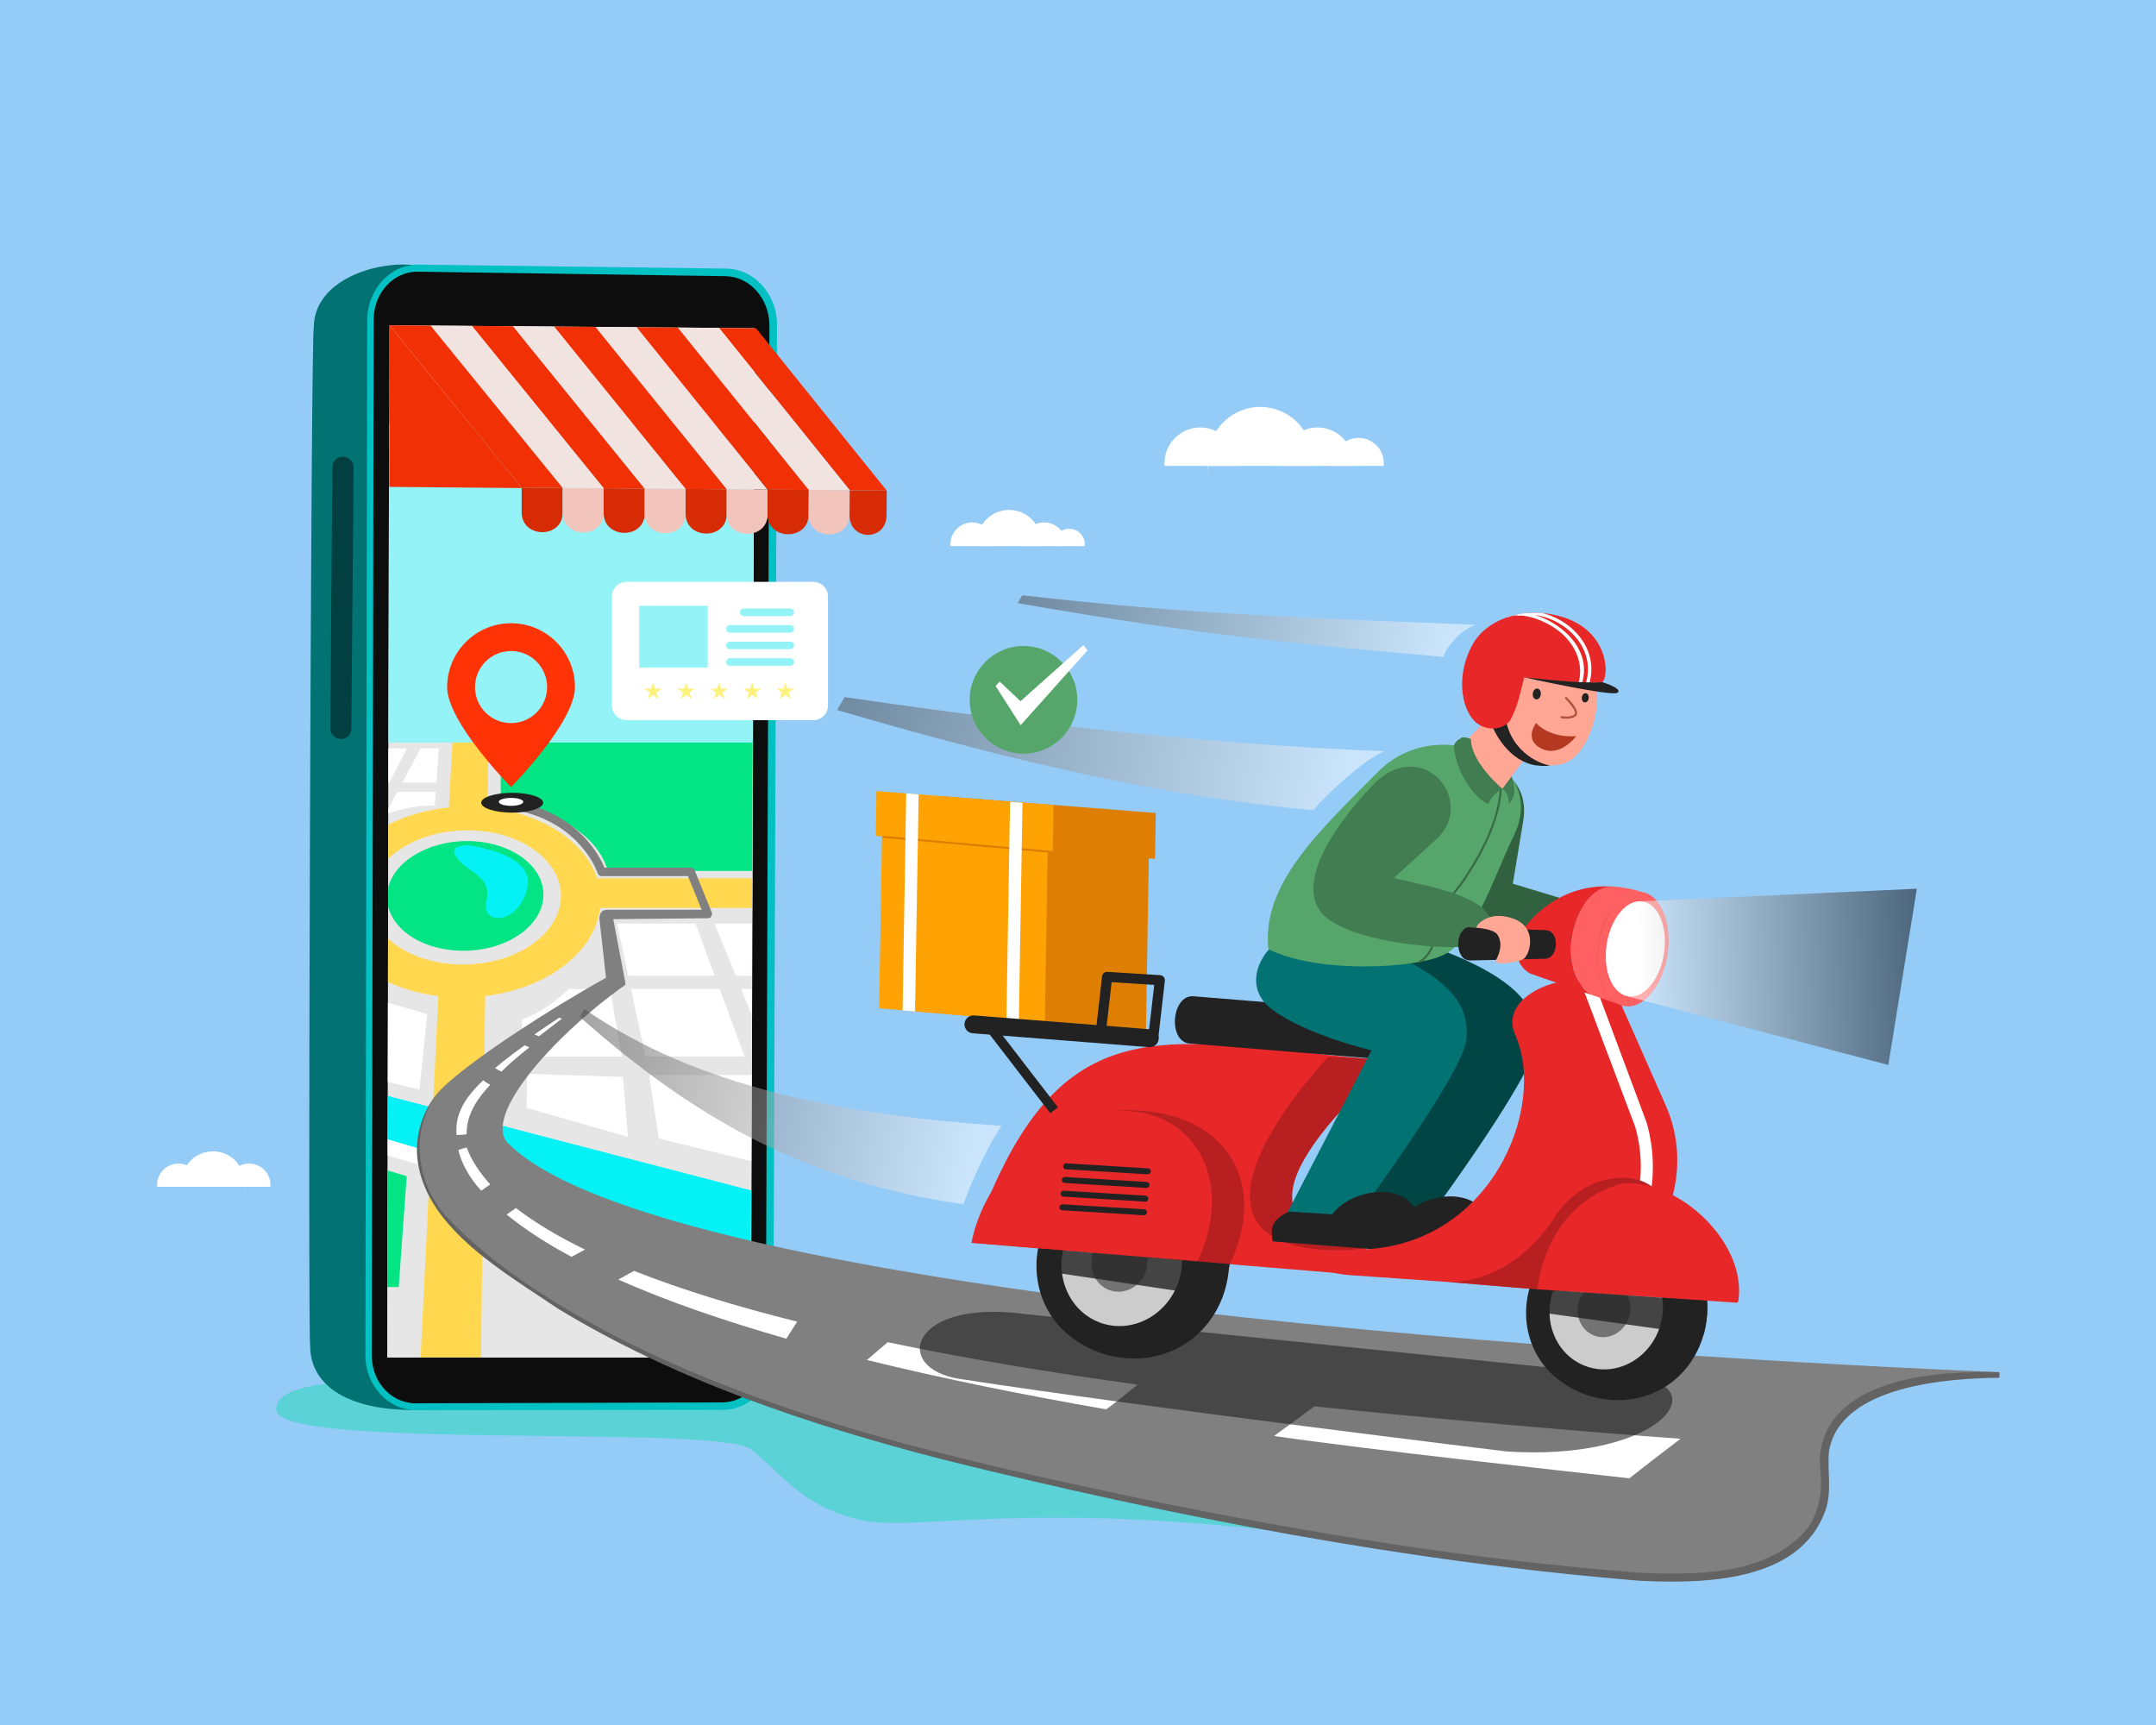 <?xml version="1.0" encoding="UTF-8"?>
<svg id="Layer_1" xmlns="http://www.w3.org/2000/svg" version="1.1" xmlns:xlink="http://www.w3.org/1999/xlink" viewBox="0 0 2500 2000">
  <!-- Generator: Adobe Illustrator 29.2.1, SVG Export Plug-In . SVG Version: 2.1.0 Build 116)  -->
  <defs>
    <style>
      .st0 {
        fill: #ffa794;
      }

      .st1 {
        fill: #d62b04;
      }

      .st2 {
        fill: #5ad2d6;
      }

      .st3 {
        fill: #56a66b;
      }

      .st4 {
        fill: url(#linear-gradient2);
      }

      .st5 {
        clip-path: url(#clippath-6);
      }

      .st6 {
        clip-path: url(#clippath-18);
      }

      .st7 {
        clip-path: url(#clippath-4);
      }

      .st8 {
        fill: #386b45;
      }

      .st9 {
        mask: url(#mask-1);
      }

      .st10 {
        fill: url(#linear-gradient7);
      }

      .st10, .st11, .st12, .st13, .st14, .st15 {
        isolation: isolate;
      }

      .st10, .st11, .st13, .st15 {
        opacity: .5;
      }

      .st16 {
        clip-path: url(#clippath-7);
      }

      .st16, .st17, .st18, .st19, .st20, .st21, .st22, .st23, .st24, .st25 {
        fill: none;
      }

      .st26 {
        fill: #ff3305;
      }

      .st27 {
        clip-path: url(#clippath-10);
      }

      .st28 {
        fill: #e82728;
      }

      .st29 {
        fill: #f1e3e0;
      }

      .st11 {
        fill: url(#linear-gradient1);
      }

      .st30 {
        fill: #fff;
      }

      .st31 {
        mask: url(#mask);
      }

      .st32 {
        fill: #04f2f5;
      }

      .st33 {
        fill: #f13005;
      }

      .st34 {
        fill: #94cbf7;
      }

      .st35 {
        fill: #03e484;
      }

      .st12 {
        opacity: .8;
      }

      .st12, .st14, .st36 {
        fill: #222;
      }

      .st18 {
        clip-path: url(#clippath-5);
      }

      .st37 {
        mask: url(#mask-2);
      }

      .st19 {
        clip-path: url(#clippath-3);
      }

      .st38 {
        fill: #027273;
      }

      .st39 {
        fill: #737373;
      }

      .st40 {
        fill: #32613f;
      }

      .st13 {
        fill: url(#linear-gradient5);
      }

      .st41 {
        fill: #636363;
      }

      .st42 {
        fill: #fdf280;
      }

      .st43 {
        clip-path: url(#clippath-8);
      }

      .st14 {
        opacity: .6;
      }

      .st44 {
        fill: #ffa305;
      }

      .st45 {
        fill: #024545;
      }

      .st46 {
        clip-path: url(#clippath-12);
      }

      .st47 {
        fill: #94f3f7;
      }

      .st48 {
        fill: url(#linear-gradient4);
      }

      .st49 {
        clip-path: url(#clippath-14);
      }

      .st50 {
        fill: #0d0d0d;
      }

      .st51 {
        fill: #b81f20;
      }

      .st20 {
        clip-path: url(#clippath-1);
      }

      .st52 {
        fill: #ffd84f;
      }

      .st53 {
        fill: #417d51;
      }

      .st54 {
        fill: #013f40;
      }

      .st21 {
        stroke: gray;
        stroke-miterlimit: 10;
        stroke-width: 10px;
      }

      .st22 {
        clip-path: url(#clippath-11);
      }

      .st55 {
        fill: #ff6162;
      }

      .st15 {
        fill: url(#linear-gradient3);
      }

      .st23 {
        clip-path: url(#clippath-9);
      }

      .st56 {
        fill: #ccc;
      }

      .st24 {
        clip-path: url(#clippath-15);
      }

      .st57 {
        fill: #b3523d;
      }

      .st58 {
        fill: #de7f04;
      }

      .st59 {
        fill: url(#linear-gradient6);
      }

      .st60 {
        clip-path: url(#clippath-16);
      }

      .st61 {
        fill: #b33a20;
      }

      .st62 {
        clip-path: url(#clippath-2);
      }

      .st63 {
        fill: gray;
      }

      .st64 {
        fill: #03c0c2;
      }

      .st65 {
        clip-path: url(#clippath-13);
      }

      .st66 {
        fill: url(#linear-gradient);
      }

      .st67 {
        clip-path: url(#clippath);
      }

      .st25 {
        clip-path: url(#clippath-17);
      }

      .st68 {
        fill: #f1c5bc;
      }

      .st69 {
        fill: #e6e6e6;
      }

      .st70 {
        mask: url(#mask-3);
      }
    </style>
    <clipPath id="clippath">
      <polygon class="st17" points="451.4 377.1 449 1573.9 870.3 1573.9 874.4 380.5 451.4 377.1"/>
    </clipPath>
    <clipPath id="clippath-1">
      <polygon class="st17" points="1 1 2 1 1 2 1 1"/>
    </clipPath>
    <clipPath id="clippath-2">
      <polygon class="st20" points="-1 -1 -2 -1 -1 -2 -1 -1"/>
    </clipPath>
    <clipPath id="clippath-3">
      <polygon class="st17" points="1 1 2 1 1 2 1 1"/>
    </clipPath>
    <clipPath id="clippath-4">
      <polygon class="st19" points="-1 -1 -2 -1 -1 -2 -1 -1"/>
    </clipPath>
    <linearGradient id="linear-gradient" x1="1567.2" y1="1100.9" x2="742.4" y2="1268.2" gradientTransform="translate(3.7 2030.3) rotate(-.8) scale(1 -1)" gradientUnits="userSpaceOnUse">
      <stop offset="0" stop-color="#fff"/>
      <stop offset="1" stop-color="#000"/>
    </linearGradient>
    <mask id="mask" x="-2" y="-2" width="1607" height="941.4" maskUnits="userSpaceOnUse">
      <g class="st7">
        <path class="st66" d="M1605,871c-199.9-7.9-410.1-31.2-625.7-62.8l-8.6,15c216.1,63.6,390.2,101.5,552.3,116.2,10.7-14.4,58.5-58.8,82-68.4Z"/>
      </g>
    </mask>
    <linearGradient id="linear-gradient1" x1="1567.2" y1="1100.9" x2="742.4" y2="1268.2" gradientTransform="translate(3.7 2030.3) rotate(-.8) scale(1 -1)" gradientUnits="userSpaceOnUse">
      <stop offset="0" stop-color="#fff"/>
      <stop offset="1" stop-color="#000"/>
    </linearGradient>
    <clipPath id="clippath-5">
      <polygon class="st17" points="1 1 2 1 1 2 1 1"/>
    </clipPath>
    <clipPath id="clippath-6">
      <polygon class="st18" points="-1 -1 -2 -1 -1 -2 -1 -1"/>
    </clipPath>
    <clipPath id="clippath-7">
      <polygon class="st17" points="1 1 2 1 1 2 1 1"/>
    </clipPath>
    <clipPath id="clippath-8">
      <polygon class="st16" points="-1 -1 -2 -1 -1 -2 -1 -1"/>
    </clipPath>
    <linearGradient id="linear-gradient2" x1="1683.9" y1="1253.2" x2="996.7" y2="1392.7" gradientTransform="translate(3.7 2030.3) rotate(-.8) scale(1 -1)" gradientUnits="userSpaceOnUse">
      <stop offset="0" stop-color="#fff"/>
      <stop offset="1" stop-color="#000"/>
    </linearGradient>
    <mask id="mask-1" x="-2" y="-2" width="1713.3" height="763.8" maskUnits="userSpaceOnUse">
      <g class="st43">
        <path class="st4" d="M1711.3,724.3c-199.9-7.9-328.1-11.7-526-34.1l-5.2,9.1c220.4,38.5,331.7,47.7,493.8,62.4,2.7-11.3,19.8-31.2,37.5-37.5Z"/>
      </g>
    </mask>
    <linearGradient id="linear-gradient3" x1="1683.9" y1="1253.2" x2="996.7" y2="1392.7" gradientTransform="translate(3.7 2030.3) rotate(-.8) scale(1 -1)" gradientUnits="userSpaceOnUse">
      <stop offset="0" stop-color="#fff"/>
      <stop offset="1" stop-color="#000"/>
    </linearGradient>
    <clipPath id="clippath-9">
      <polygon class="st17" points="1 1 2 1 1 2 1 1"/>
    </clipPath>
    <clipPath id="clippath-10">
      <polygon class="st23" points="-1 -1 -2 -1 -1 -2 -1 -1"/>
    </clipPath>
    <clipPath id="clippath-11">
      <polygon class="st17" points="1 1 2 1 1 2 1 1"/>
    </clipPath>
    <clipPath id="clippath-12">
      <polygon class="st22" points="-1 -1 -2 -1 -1 -2 -1 -1"/>
    </clipPath>
    <linearGradient id="linear-gradient4" x1="1129.6" y1="688.8" x2="471.8" y2="822.2" gradientTransform="translate(3.7 2030.3) rotate(-.8) scale(1 -1)" gradientUnits="userSpaceOnUse">
      <stop offset="0" stop-color="#fff"/>
      <stop offset="1" stop-color="#000"/>
    </linearGradient>
    <mask id="mask-2" x="-2" y="-2" width="1163.4" height="1398.2" maskUnits="userSpaceOnUse">
      <g class="st46">
        <path class="st48" d="M1161.4,1305.4c-179.6-12.6-351-43.2-483.9-135.6l-5.2,9.1c133.6,118.9,265.4,192,445.2,217.3,2.7-11.3,25.9-65.2,43.9-90.8Z"/>
      </g>
    </mask>
    <linearGradient id="linear-gradient5" x1="1129.6" y1="688.8" x2="471.8" y2="822.2" gradientTransform="translate(3.7 2030.3) rotate(-.8) scale(1 -1)" gradientUnits="userSpaceOnUse">
      <stop offset="0" stop-color="#fff"/>
      <stop offset="1" stop-color="#000"/>
    </linearGradient>
    <clipPath id="clippath-13">
      <path class="st17" d="M1750.7,835.9c8-13.5,12.1-31.6,16.7-50.6,23.8,3.2,55.3,6.5,89.1,6.1,9.6,0,14.7-69.3-62.8-80-31.3-4.3-70.3,6.2-86.8,37-17.8,33.1-13.3,70.5,2.5,87.3,10.1,10.7,30.4,13,41.3.3Z"/>
    </clipPath>
    <clipPath id="clippath-14">
      <path class="st17" d="M1750.7,835.9c8-13.5,12.1-31.6,16.7-50.6,23.8,3.2,55.3,6.5,89.1,6.1,9.6,0,14.7-69.3-62.8-80-31.3-4.3-70.3,6.2-86.8,37-17.8,33.1-13.3,70.5,2.5,87.3,10.1,10.7,30.4,13,41.3.3Z"/>
    </clipPath>
    <clipPath id="clippath-15">
      <polygon class="st17" points="1 1 2 1 1 2 1 1"/>
    </clipPath>
    <clipPath id="clippath-16">
      <polygon class="st24" points="-1 -1 -2 -1 -1 -2 -1 -1"/>
    </clipPath>
    <clipPath id="clippath-17">
      <polygon class="st17" points="1 1 2 1 1 2 1 1"/>
    </clipPath>
    <clipPath id="clippath-18">
      <polygon class="st25" points="-1 -1 -2 -1 -1 -2 -1 -1"/>
    </clipPath>
    <linearGradient id="linear-gradient6" x1="1910.6" y1="862.4" x2="2238.4" y2="868.1" gradientTransform="translate(3.7 2030.3) rotate(-.8) scale(1 -1)" gradientUnits="userSpaceOnUse">
      <stop offset="0" stop-color="#fff"/>
      <stop offset="1" stop-color="#000"/>
    </linearGradient>
    <mask id="mask-3" x="-2" y="-2" width="2224.7" height="1236.7" maskUnits="userSpaceOnUse">
      <g class="st6">
        <polygon class="st59" points="1900.1 1045.1 2222.7 1030.4 2189.6 1234.7 1888.1 1155.5 1900.1 1045.1"/>
      </g>
    </mask>
    <linearGradient id="linear-gradient7" x1="1910.6" y1="862.4" x2="2238.4" y2="868.1" gradientTransform="translate(3.7 2030.3) rotate(-.8) scale(1 -1)" gradientUnits="userSpaceOnUse">
      <stop offset="0" stop-color="#fff"/>
      <stop offset="1" stop-color="#000"/>
    </linearGradient>
  </defs>
  <g id="BG">
    <rect class="st34" width="2500" height="2000"/>
  </g>
  <g id="illustration">
    <g id="Layer_3">
      <path class="st2" d="M892.2,1602.5h-443.2s-131.6-7.3-128.7,32.5c3.5,46.9,513.5,16,550.8,45.5s56.8,64.2,123.3,81c66.5,16.9,192.5-26,545.7,20.9,213.7-43.9-478.8-179.9-647.8-179.9Z"/>
    </g>
    <g>
      <path class="st38" d="M363.9,380.3c-.6-80.1,151.3-91.8,149.5-49.7l272.7.9c31.6.4,57,29,56.9,63.8l-3.6,1161.4c-.1,34-25.5,61.6-56.7,61.6l-288.9,1.4c-2.8,5.7-8,10.8-16.2,15.1-80.8-.6-117.6-32.5-117.9-73.5-3-7.6.8-1166,4.1-1181.1Z"/>
      <path class="st54" d="M395.1,856.9h0c6.7.2,12.2-5.1,12.3-11.8l2.6-303.2c0-6.7-5.4-12.3-12.2-12.5h0c-6.7-.2-12.3,5.2-12.4,11.9l-2.4,303.2c0,6.6,5.4,12.2,12.1,12.3Z"/>
      <g>
        <path class="st64" d="M482.6,1635l355.4-.4c32.3,0,58.6-28.2,58.7-63.2l4.3-1194.5c.1-35.8-26.3-65.1-58.9-65.5l-356.5-4.6c-33-.4-59.7,28.5-59.8,64.4l-2.1,1200.1c0,35.1,26.3,63.7,58.9,63.7Z"/>
        <path class="st50" d="M475.4,1626.6c2.2.3,4.4.4,6.5.4l355.4-1c27.8,0,50.6-24.8,50.7-55.3l4.2-1193.2c.1-31.2-22.8-56.9-50.9-57.3l-356.4-5.2c-.8,0-1.6,0-2.5,0-13.2.5-25.5,6.4-34.6,16.6-9.3,10.4-14.5,24.3-14.5,39l-2.2,1201.3c0,27.7,18.9,51.1,44.2,54.6Z"/>
        <polygon class="st30" points="451.7 377.1 449.3 1573.9 870.7 1573.9 874.8 380.5 451.7 377.1"/>
        <g class="st67">
          <g>
            <g>
              <rect class="st69" x="375.8" y="491.1" width="514" height="1123.3"/>
              <polygon class="st32" points="952.4 1473.6 118.8 1220.7 151.8 1193.2 935.1 1396.9 952.4 1473.6"/>
              <rect class="st30" x="573.9" y="874.4" width="17.9" height="987.6" transform="translate(-893.5 1547.2) rotate(-73.8)"/>
              <g>
                <path class="st52" d="M565.3,936.2c-7.3-.7-14.8-1.1-22.4-1.1s-15.1.4-22.5,1.1c-69.2,6.9-128.6,46.7-137.5,99-9.8,57.5,44,109.6,125.4,119.6,8.8,1.1,17.8,1.7,27,1.7s18.3-.6,27.2-1.7c82.1-10,139.4-62.1,133.5-119.6-5.3-52.2-62-92-130.7-99ZM563.1,1116.1c-8.5,1.4-17.3,2.2-26.4,2.2s-17.8-.8-26.2-2.2c-51.9-8.9-86.6-42.8-81.7-80.9,4.7-35.8,43.1-64,90.1-70.9,7.5-1.1,15.2-1.7,23.1-1.7s15.6.6,23,1.7c46.5,6.9,83,35.2,85.3,70.9,2.4,38.1-34.7,72-87.2,80.9Z"/>
                <path class="st52" d="M567.1,797.3l-2.1,166.9c-7.4-1.1-15.1-1.7-23-1.7s-15.6.6-23.1,1.7l9.3-166.9h38.9Z"/>
                <path class="st52" d="M986.6,1052.7h-325.1c1.4-5.7,1.9-11.5,1.5-17.5-.4-5.9-1.8-11.5-4-16.9h315.6l12,34.4Z"/>
                <path class="st52" d="M535.7,1146.1c9.2,0,18.3-.9,27-2.6l-4.9,430.7h-70.1l21.2-430.7c8.6,1.7,17.5,2.6,26.8,2.6Z"/>
              </g>
              <g>
                <polygon class="st30" points="352.5 907.4 271.7 907.4 283.7 867.7 368.2 867.7 352.5 907.4"/>
                <polygon class="st30" points="451.5 907.4 370.7 907.4 387.4 867.7 471.9 867.7 451.5 907.4"/>
                <polygon class="st30" points="508.9 867.7 487.7 867.7 466.6 907.4 506 907.4 508.9 867.7"/>
                <polygon class="st30" points="335.8 952.8 259.5 952.8 270.2 917.3 350 917.3 335.8 952.8"/>
                <path class="st30" d="M429.9,951.4c.1,0,.3-.1.4-.2l17.5-34h-79.8l-14.9,35.5h74.1c.9-.4,1.8-.9,2.7-1.3Z"/>
                <path class="st30" d="M479.4,935.6c8.2-1.4,16.5-1.6,24.7-1.7l1.1-15.9h-44.4l-14,26.3c10.4-3.8,21.3-6.8,32.5-8.7Z"/>
                <polygon class="st30" points="320.4 991.4 247.8 991.4 257.5 959.4 333.2 959.4 320.4 991.4"/>
                <path class="st30" d="M415,959.4h-64.7l-13.5,32.1h43.4c7.8-12.3,19.9-23.1,34.7-32.1Z"/>
              </g>
              <path class="st35" d="M630.1,1035.2c1.6,36.1-39.9,67.1-92.8,67.1s-92.3-31-88.3-67.1c3.8-34,45.2-60.1,92.6-60.1,47.4,0,87,26.1,88.5,60.1Z"/>
              <path class="st32" d="M542.9,980s78.5,9.2,68.6,49.6c-10.6,43.4-54.2,43.4-47.5,15.4,6.4-26.7-16.9-32.5-29.2-44.7-12-12-12.4-19.8,8.1-20.3Z"/>
              <path class="st35" d="M580.6,856.1v68.9c.1,0,107.4,20.8,124.1,84.8h228.5l-58.5-152.5-294.1-1.2Z"/>
              <g>
                <polygon class="st30" points="828.8 1131.3 728.4 1131.3 715.5 1070.8 806.5 1070.8 828.8 1131.3"/>
                <polygon class="st30" points="953.6 1131.3 853.2 1131.3 828.5 1070.8 919.5 1070.8 953.6 1131.3"/>
                <polygon class="st30" points="863.4 1224.9 748.4 1224.9 731.7 1146.6 834.4 1146.6 863.4 1224.9"/>
                <polygon class="st30" points="1006.2 1224.9 891.2 1224.9 859.4 1146.6 962.1 1146.6 1006.2 1224.9"/>
                <polygon class="st30" points="905.2 1354.6 871.3 1246.4 752.9 1246.4 763.8 1319.9 905.2 1354.6"/>
                <path class="st30" d="M659.6,1146.6c-14.9,14.5-33,27.7-54.4,35.5l1.5,42.9h114.4l-13.8-78.3h-47.7Z"/>
                <path class="st30" d="M971.1,1310.1c31.7,7.6,63.7,15.3,96.1,23.2l-48.9-86.9h-118.3l21,51.6c16.6,4,33.3,8,50.1,12Z"/>
              </g>
              <path class="st30" d="M242.5,1068.4c14,1.2,28.1,2.2,42.3,3,.6-4.5,1.1-9,1.5-13.4,1.1-11.4,1.6-22.7,1.3-33.5,0-1.3-.1-2.6-.2-3.8h-48.2l-14.5,46.1c5.9.6,11.8,1.2,17.8,1.7Z"/>
              <path class="st30" d="M230.1,1083.6c-3.5-.3-7-.7-10.4-1.1l-12.8,40.6,66.6,15.7c3.3-17.7,6.5-34.9,9-51.6-17.6-.9-35.2-1.9-52.5-3.6Z"/>
              <path class="st30" d="M306.5,1072.5c19.9.9,39.9,1.7,59.9,2.7-7.9-31,1.7-54.6,1.7-54.6h-59.3c0,.9,0,1.8.1,2.6.5,15.9-.5,32.3-2.4,49.2Z"/>
              <path class="st30" d="M372.2,1091.7c-22.6-1.1-45.2-2.2-67.6-3.4-2.5,18-5.6,36.6-8.7,55.7l119.7,28.2s4-7.5,3.3-25.7c-24.6-18-38.7-37.2-46.6-54.8Z"/>
              <path class="st35" d="M136.1,1264.7c6.1.1,335.5,99,335.5,99l-9.3,128.5H63l73-227.5Z"/>
              <rect class="st47" x="379" y="493.1" width="509.8" height="367.8"/>
            </g>
            <polygon class="st30" points="611.3 1245 722.3 1248.7 728.2 1318.1 610.6 1284.4 611.3 1245"/>
            <polygon class="st30" points="290 1158.8 410.5 1187.5 395.9 1242.3 275.4 1205.8 290 1158.8"/>
            <polygon class="st30" points="269 1151.9 250.8 1201.2 211.5 1187.5 228 1141 269 1151.9"/>
            <polygon class="st30" points="436.1 1158.8 418.7 1246.9 486.3 1263.3 495.4 1175.7 436.1 1158.8"/>
          </g>
        </g>
      </g>
      <g>
        <g>
          <polygon class="st33" points="747.6 566.5 700 566.1 547.1 377.8 594.9 378.2 747.6 566.5"/>
          <polygon class="st29" points="700 566.1 652.4 565.7 499.3 377.5 547.1 377.8 700 566.1"/>
          <polygon class="st33" points="652.4 565.7 604.9 565.3 451.6 377.1 499.3 377.5 652.4 565.7"/>
          <polygon class="st29" points="795.1 566.9 747.6 566.5 594.9 378.2 642.6 378.6 795.1 566.9"/>
          <polygon class="st29" points="890.2 567.7 842.7 567.3 690.4 379 738.2 379.4 890.2 567.7"/>
          <polygon class="st33" points="1028.2 568.8 985.3 568.4 833.7 380.2 876.7 380.6 1028.2 568.8"/>
          <polygon class="st29" points="985.3 568.4 937.8 568.1 785.9 379.8 833.7 380.2 985.3 568.4"/>
          <polygon class="st33" points="842.7 567.3 795.1 566.9 642.6 378.6 690.4 379 842.7 567.3"/>
          <polygon class="st33" points="937.8 568.1 890.2 567.7 738.2 379.4 785.9 379.8 937.8 568.1"/>
        </g>
        <path class="st1" d="M652.4,565.7v28.7c0,30.4-47.5,30-47.5-.4v-28.7s47.5.4,47.5.4Z"/>
        <path class="st68" d="M700,566.1v28.7c0,30.4-47.5,30-47.5-.4v-28.7s47.5.4,47.5.4Z"/>
        <path class="st1" d="M747.6,566.5v28.7c0,30.4-47.6,30-47.6-.4v-28.7s47.6.4,47.6.4Z"/>
        <path class="st68" d="M795.1,566.9v28.7c-.2,30.4-47.6,30-47.6-.4v-28.7s47.6.4,47.6.4Z"/>
        <path class="st1" d="M842.7,567.3v28.7c-.2,30.4-47.7,30-47.7-.4v-28.7c0,0,47.7.4,47.7.4Z"/>
        <path class="st68" d="M890.2,567.7v28.7c-.3,30.4-47.8,30-47.6-.4v-28.7c.1,0,47.6.4,47.6.4Z"/>
        <path class="st1" d="M937.8,568.1l-.2,28.7c-.2,30.4-47.7,30-47.5-.4v-28.7c.1,0,47.7.4,47.7.4Z"/>
        <path class="st68" d="M985.3,568.4l-.2,28.7c-.2,30.4-47.7,30-47.5-.4l.2-28.7,47.5.4Z"/>
        <path class="st1" d="M1028.2,568.8l-.2,28.7c-.3,30.4-43.1,30-42.9-.3l.2-28.7,42.9.4Z"/>
        <polygon class="st33" points="604.9 565.3 608.6 565.9 451.4 564.5 451.6 377.1 604.9 565.3"/>
      </g>
      <path class="st63" d="M589.6,1326.2c-22.2-22.1,12.8-75.3,64.5-125.4,20.9-20.2,44.4-39.9,68-56.9.8-.4,1.5-.9,2-1.4.4-.3.7-.5,1.1-.8,0-.3,0-.5-.1-.8.1-.4.1-.8.1-1.2l-14.1-74,109.7-1.1c1.6,0,3.1-.8,4-2.2.9-1.3,1.1-3.1.5-4.6l-19.8-48.8c-.7-1.8-2.5-3-4.5-3h-100c-2.4-5.8-8.5-18.4-20.5-32-14.8-16.7-42-38.2-87-45.5-10-.4-9.6,8.6-1.6,9.6,33.7,5.5,61,19.6,81,42,15,16.7,20.1,32.1,20.1,32.3.6,2,2.5,3.4,4.6,3.4h100.1l15.9,39h-109.6c-7,.2-9,4.9-8.9,11l7.6,67.8c-69.5,38.9-147.5,90.1-183,121.6-48.1,42.6-47.6,117.1,11,171.9,133.5,124.9,349.8,208.9,576.1,264.9,453.9,112.3,755.3,132.6,785.4,135.3,102.6,8.4,235.9-7.1,223.7-123.1-12.3-115.9,181.9-108.1,202.8-113.3-230.3-9.2-1535.8-72.4-1728.9-264.8Z"/>
      <path class="st41" d="M2318.5,1591c-65.5-1.6-192.8,3.9-207.4,91-1.6,10.2-.4,20.6.4,30.8,1.4,23.1-4.6,46.8-19.9,64.4-47.7,49.7-125,48.7-189.3,46.4-193.2-14.9-385.1-46.1-574.9-85.1-211.1-44.8-425.7-91.9-618.7-191.8-69.2-36.9-137.8-79.3-191.8-136.8-38.4-43.5-43.2-114.5,2.6-154.6-26.8,22.2-40.2,58.4-34.9,92.8,11.7,77.8,102.1,128.1,162.2,169.1,137,83.3,290.9,134.7,445.4,174.7,265.9,66.1,536.1,118.5,809.5,140.9,73.9,3.5,184.7,1.8,214.6-80.6,8.4-22.4,2.4-45.8,4.4-68.7,11.9-77.8,140.6-85.5,197.8-86.1v-6.2Z"/>
      <path class="st21" d="M591.8,938.3"/>
      <g>
        <path class="st30" d="M717,1483.6c56.8,25.2,123,48,194.8,68.5,3.9-5.9,10.7-17.1,12.7-19.7-69.7-17.4-133.9-37-189.3-58.9-6,3.4-12.1,6.7-18.2,10Z"/>
        <path class="st30" d="M541.1,1330.4c-1.3.2-7.1,2-9.6,2.9,3,13.7,11.4,29.2,21.7,41.7,1.6,1.8,3.2,3.7,4.9,5.5,3.5-2.4,6.9-4.8,10.4-7.3-10.9-11.9-21.6-26.9-27.4-42.9Z"/>
        <path class="st30" d="M625,1201.4c8.4-6.5,17.2-13.2,26.6-20.4-1.1-.4-2.2-.7-3.3-1-9.2,6.1-18.9,12.6-28.6,19.4,1.7.7,3.5,1.4,5.2,2.1Z"/>
        <path class="st30" d="M608.3,1212c-11.8,8.4-23.5,17.3-34.2,26.4,2.3,1.5,4.8,2.8,7.3,4.1,10.4-10.3,21.1-19.2,32.5-28.2-1.9-.7-3.7-1.5-5.5-2.3Z"/>
        <path class="st30" d="M568.4,1257.7c-2.8-1.5-5.6-3.2-8.2-5.1-21.9,20.9-32.8,39.7-30.8,63.3,2.9,0,8.8-.3,11.7-.8-.5-25.5,15.7-44.7,27.3-57.4Z"/>
        <path class="st30" d="M587.5,1408.2c21.1,17.2,46.4,33.6,75.2,49,5.2-2.8,10.4-5.6,15.6-8.4-31-15.1-57.9-31.1-80-48.2-3.6,2.5-7.3,5.1-10.9,7.6Z"/>
        <path class="st30" d="M1029.2,1556.3c-8,6.8-16,13.7-24,20.5,88.7,21.8,183,40.8,277.4,57.2,8.9-5.8,30.1-23.8,36.6-28.6-98.4-13.6-197.2-29.8-290-49.2Z"/>
        <path class="st30" d="M1948.7,1668.1c-92.2-6.4-299.4-24.2-424.5-37.6-15.6,11.5-31.2,22.9-46.8,34.4,117.7,17,319.7,38.6,411.9,49.1,19.7-15.5,39.5-30.8,59.4-45.9Z"/>
      </g>
      <ellipse class="st36" cx="593.9" cy="930.7" rx="35.9" ry="11.5"/>
      <path class="st30" d="M606.8,929.7c0,2.5-6.4,4.6-14.2,4.6s-14.2-2-14.2-4.6,6.4-4.6,14.2-4.6,14.2,2,14.2,4.6Z"/>
      <path class="st26" d="M592.6,722.6c-40.9,0-74.1,33.2-74.1,74.1s74.1,115.8,74.1,115.8c0,0,74.1-74.8,74.1-115.8s-33.2-74.1-74.1-74.1ZM592.6,838.4c-23.1,0-41.8-18.7-41.8-41.8s18.7-41.8,41.8-41.8,41.8,18.7,41.8,41.8c0,23.1-18.7,41.8-41.8,41.8Z"/>
      <g>
        <path class="st30" d="M1152.8,633.1c0-.7,0-1.3,0-2,0-14-11.4-25.4-25.4-25.4s-25.4,11.4-25.4,25.4,0,1.3,0,2h50.6Z"/>
        <path class="st30" d="M1236.2,633.1c0-.7,0-1.3,0-2,0-14-11.4-25.4-25.4-25.4s-25.4,11.4-25.4,25.4,0,1.3,0,2h50.6Z"/>
        <path class="st30" d="M1257.8,633.1c0-.7.1-1.3.1-2,0-9.9-8-18-18-18s-18,8-18,18,0,1.3.1,2h35.7Z"/>
        <path class="st30" d="M1207,633.1c.2-1.6.3-3.1.3-4.7,0-20.5-16.7-37.2-37.2-37.2s-37.2,16.7-37.2,37.2.1,3.2.3,4.7h73.8Z"/>
      </g>
      <g>
        <path class="st30" d="M1433,540.2c0-1.1.1-2.2.1-3.2,0-22.9-18.6-41.4-41.4-41.4s-41.4,18.5-41.4,41.4,0,2.2.1,3.2h82.6Z"/>
        <path class="st30" d="M1569.1,540.2c0-1.1.1-2.2.1-3.2,0-22.9-18.6-41.4-41.4-41.4s-41.4,18.5-41.4,41.4,0,2.2.1,3.2h82.6Z"/>
        <path class="st30" d="M1604.4,540.2c.1-1.1.2-2.1.2-3.2,0-16.2-13.1-29.3-29.3-29.3s-29.3,13.1-29.3,29.3,0,2.2.2,3.2h58.2Z"/>
        <path class="st30" d="M1521.5,540.2c.3-2.5.5-5.1.5-7.7,0-33.5-27.2-60.7-60.7-60.7s-60.7,27.2-60.7,60.7.2,5.2.5,7.7h120.4Z"/>
      </g>
      <g>
        <path class="st30" d="M263.9,1376c0-.6,0-1.3,0-2,0-13.8,11.1-24.9,24.9-24.9s24.9,11.1,24.9,24.9,0,1.3,0,2h-49.6Z"/>
        <path class="st30" d="M182.1,1376c0-.6,0-1.3,0-2,0-13.8,11.1-24.9,24.9-24.9s24.9,11.1,24.9,24.9,0,1.3,0,2h-49.6Z"/>
        <path class="st30" d="M210.7,1376c-.2-1.5-.3-3.1-.3-4.6,0-20.1,16.3-36.5,36.5-36.5s36.5,16.3,36.5,36.5-.1,3.1-.3,4.6h-72.4Z"/>
      </g>
      <g>
        <g id="SVGID">
          <g class="st62">
            <g class="st31">
              <path class="st66" d="M1605,871c-199.9-7.9-410.1-31.2-625.7-62.8l-8.6,15c216.1,63.6,390.2,101.5,552.3,116.2,10.7-14.4,58.5-58.8,82-68.4Z"/>
            </g>
          </g>
        </g>
        <path class="st11" d="M1605,871c-199.9-7.9-410.1-31.2-625.7-62.8l-8.6,15c216.1,63.6,390.2,101.5,552.3,116.2,10.7-14.4,58.5-58.8,82-68.4Z"/>
        <g id="SVGID1" data-name="SVGID">
          <g class="st5">
            <g class="st9">
              <path class="st4" d="M1711.3,724.3c-199.9-7.9-328.1-11.7-526-34.1l-5.2,9.1c220.4,38.5,331.7,47.7,493.8,62.4,2.7-11.3,19.8-31.2,37.5-37.5Z"/>
            </g>
          </g>
        </g>
        <path class="st15" d="M1711.3,724.3c-199.9-7.9-328.1-11.7-526-34.1l-5.2,9.1c220.4,38.5,331.7,47.7,493.8,62.4,2.7-11.3,19.8-31.2,37.5-37.5Z"/>
        <g id="SVGID2" data-name="SVGID">
          <g class="st27">
            <g class="st37">
              <path class="st48" d="M1161.4,1305.4c-179.6-12.6-351-43.2-483.9-135.6l-5.2,9.1c133.6,118.9,265.4,192,445.2,217.3,2.7-11.3,25.9-65.2,43.9-90.8Z"/>
            </g>
          </g>
        </g>
        <path class="st13" d="M1161.4,1305.4c-179.6-12.6-351-43.2-483.9-135.6l-5.2,9.1c133.6,118.9,265.4,192,445.2,217.3,2.7-11.3,25.9-65.2,43.9-90.8Z"/>
        <g>
          <g>
            <path class="st14" d="M1186.3,1523.3l714.6,72.9c88.9,16.2,16.4,98.1-154.2,86.6,0,0-417.2-50.6-634.1-84.1-78.4-12.1-58.2-92.2,73.6-75.5Z"/>
            <g>
              <g>
                <g>
                  <g>
                    <polygon class="st58" points="1328.8 1194.5 1097 1174 1100.9 932.2 1332.8 952.7 1328.8 1194.5"/>
                    <polygon class="st58" points="1092.3 923.1 1091.5 973.9 1339.3 995.8 1340.2 942.6 1092.3 923.1"/>
                  </g>
                  <g>
                    <polygon class="st44" points="1211.5 1186 1019.4 1169 1023.4 927.2 1215.5 944.2 1211.5 1186"/>
                    <polygon class="st44" points="1016.3 917.2 1015.5 969.1 1220.8 987.3 1221.6 933.3 1016.3 917.2"/>
                  </g>
                  <rect class="st58" x="1141.8" y="859.5" width="2.4" height="241.6" transform="translate(65.6 2032.3) rotate(-84.9)"/>
                  <polygon class="st30" points="1061 1172.7 1046.6 1171.4 1050.8 919.8 1065.2 921.1 1061 1172.7"/>
                </g>
                <polygon class="st30" points="1181.4 1183.5 1167 1182.2 1171.2 929.5 1185.6 930.8 1181.4 1183.5"/>
              </g>
              <g>
                <ellipse class="st36" cx="1301.3" cy="1464.7" rx="105" ry="98.3" transform="translate(-494.3 2248.6) rotate(-72)"/>
                <path class="st36" d="M1424.8,1472.5c-5.6,60.3-54,106.3-117.4,102.3-63.4-4-110.2-56.1-104.6-116.4,5.6-60.3,61.5-106,124.9-102,63.4,4,102.7,55.8,97.1,116.2Z"/>
                <ellipse class="st56" cx="1301.3" cy="1464.7" rx="74.3" ry="69.5" transform="translate(-494.3 2248.6) rotate(-72)"/>
                <ellipse class="st39" cx="1298.6" cy="1464.3" rx="34.6" ry="32.4" transform="translate(-495.8 2245.8) rotate(-72)"/>
              </g>
              <path class="st28" d="M1582.7,1445.8c-17.8,1.6-213-1.1.2-218.4-241.7-22-358.1-67.8-456.4,213.6l436.9,36.1c20.9,1.3,25.1-23.7,19.4-31.3Z"/>
              <path class="st36" d="M1617.9,1229.4l-238.4-19.5c-25.7-2.1-21.1-57,4.6-54.8l238.4,19.5c30.8,2.5,26.1,57.4-4.6,54.8Z"/>
              <path class="st36" d="M1332.4,1214.1l-204.5-16.1c-5.7-.5-10-5.4-9.5-11.2h0c.5-5.7,5.5-10,11.2-9.5l204.5,16.1c5.7.5,10,5.4,9.5,11.2h0c-.5,5.7-5.5,10-11.2,9.5Z"/>
              <rect class="st36" x="1179.5" y="1176.6" width="11.2" height="122.4" transform="translate(-509.2 981.2) rotate(-37.6)"/>
              <path class="st51" d="M1540,1225.6s-204.1,213.6.1,223.8c40.5,1.1,42.6-3.7,42.6-3.7-58.6-10-114-32.2-66.5-108,39.2-62.7,105.4-108.9,105.4-108.9l-81.7-3.3Z"/>
              <g>
                <g>
                  <path class="st51" d="M1426.2,1465.4c3.2-6.8,6-13.7,8.4-20.8,26.1-78.5-13.7-138.1-85.3-153.1-161.5-33.7-208.2,143.3-209.6,150.2l286.5,23.7Z"/>
                  <path class="st28" d="M1388.7,1462.3c3.2-6.8,6-13.7,8.4-20.8,26.1-78.5-12.1-147-85.3-153.1-73.2-6.1-153.7,52.7-179.7,131.2-2.4,7.1-4.2,14.2-5.5,21.1l262.2,21.7Z"/>
                </g>
                <g>
                  <path class="st36" d="M1330.7,1361.5l-94.8-5.8c-1.9-.1-3.2-1.7-3.1-3.5v-.3c.2-1.8,1.8-3.2,3.7-3.1l94.8,5.8c1.9.1,3.2,1.7,3.1,3.5v.3c-.2,1.8-1.8,3.2-3.7,3.1Z"/>
                  <path class="st36" d="M1329.2,1377.3l-94.8-5.8c-1.9-.1-3.2-1.7-3.1-3.5v-.3c.2-1.8,1.8-3.2,3.7-3.1l94.8,5.8c1.9.1,3.2,1.7,3.1,3.5v.3c-.2,1.8-1.8,3.2-3.7,3.1Z"/>
                  <path class="st36" d="M1327.8,1393.2l-94.8-5.8c-1.9-.1-3.2-1.7-3.1-3.5v-.3c.2-1.8,1.8-3.2,3.7-3.1l94.8,5.8c1.9.1,3.2,1.7,3.1,3.5v.3c-.2,1.8-1.8,3.2-3.7,3.1Z"/>
                  <path class="st36" d="M1326.3,1409l-94.8-5.8c-1.9-.1-3.2-1.7-3.1-3.5v-.3c.2-1.8,1.8-3.2,3.7-3.1l94.8,5.8c1.9.1,3.2,1.7,3.1,3.5v.3c-.2,1.8-1.8,3.2-3.7,3.1Z"/>
                </g>
              </g>
              <g>
                <path class="st40" d="M1674.4,913.1s-28.6,101.2-17.1,140.2c23.5,39.3,201.1,35.5,201.1,35.5l13-28.8-117.2-35.4,11.8-71c11.8-63.9-60.4-85.9-91.6-40.5Z"/>
                <g>
                  <path class="st45" d="M1556.5,1443.8l72.3,6.1c19.1-25.4,148.8-199.7,152.2-240.1,2.8-33.9-10.4-67-95-102.5-56.7-23.8-122.1-12-122.1-12,0,0-47.8,50.3-8.1,80.1,39.8,29.8,115.3,47.4,115.3,47.4l-114.6,221Z"/>
                  <path class="st36" d="M1556.2,1444.4l146.5,11.4s44.5-18,13.6-56.5c-24.1-22.6-72.7-11.3-90.9,13.7l-50.3-3.2-18.8,34.6Z"/>
                </g>
                <g>
                  <path class="st38" d="M1475.9,1438.8l72.3,6.1c19.1-25.4,148.8-199.7,152.2-240.1,2.8-33.9-10.4-67-95-102.5-56.7-23.8-97-17.8-116.8-13.2s-53.2,51.5-13.5,81.3c39.8,29.8,115.3,47.4,115.3,47.4l-114.6,221Z"/>
                  <path class="st36" d="M1475.6,1439.3l146.5,11.4s44.5-18,13.6-56.5c-24.1-22.6-72.7-11.3-90.9,13.7l-50.3-3.2c-24.6,12-19.7,23.2-18.8,34.6Z"/>
                </g>
                <path class="st3" d="M1672.6,1107.7c36-14.9,59.8-92,83.1-139.6,41.6-85-89.9-145.7-160.2-70.8-64.8,65.4-133.2,128-124.7,203.3,61.2,29.8,174.4,21,201.8,7Z"/>
                <path class="st8" d="M1646.3,1116.5l-1.2-2.1c12.3-6.9,17-21.8,22.4-39.1,5-16.1,10.8-34.4,24.1-48.8,34.6-49,44.5-84.1,46.8-104.9,2.5-22.5-3.3-33.6-3.3-33.7l2.1-1.1c.2.5,6.1,11.7,3.6,34.8-2.3,21.2-12.3,56.8-47.3,106.4h-.1c-13,14.1-18.7,32.2-23.6,48.1-5.6,17.8-10.4,33.2-23.5,40.5Z"/>
                <path class="st53" d="M1596.9,905.2s-98.4,95.2-68.1,148.2c24.4,42.6,175.9,51.6,186.1,40.1l13-28.8c-11-26-67.2-36.5-111.7-46.7l50.7-46.3c44.1-42.8-14.7-115.5-70-66.5Z"/>
                <path class="st53" d="M1742.1,914.6s8.3,5,7.2,17.5c17.2-13.8,0-59.3-43.8-75.1-41.6-15.1,36.6,57.7,36.6,57.7Z"/>
                <g>
                  <path class="st0" d="M1693.2,865.9c-12.7,13.6,48.9,48.7,48.9,48.7l43.3-58.5-50.3-33-41.9,42.7Z"/>
                  <path class="st0" d="M1718.9,805.8s13.5,88.7,86.5,81.2c32.7-3.4,47-51.8,46.8-80.2-.5-62.3-54.5-93-87.2-79.2-54.1,22.9-46.4,69.7-46.1,78.1Z"/>
                  <path class="st36" d="M1729.4,839.5s14.1,40.2,49.7,47.6c14.4,2,18.1.3,18.1.3-5.9-.2-45.4-12.3-51.6-56.2-2.2-8.5-19-2.1-16.2,8.3Z"/>
                  <g>
                    <path class="st28" d="M1750.7,835.9c8-13.5,12.1-31.6,16.7-50.6,23.8,3.2,55.3,6.5,89.1,6.1,9.6,0,14.7-69.3-62.8-80-31.3-4.3-70.3,6.2-86.8,37-17.8,33.1-13.3,70.5,2.5,87.3,10.1,10.7,30.4,13,41.3.3Z"/>
                    <g class="st65">
                      <path class="st30" d="M1834.8,790.7l-4.3.9c7.4-28-10.1-49.6-21.5-58.8-19.6-15.9-47.6-23.6-61-16.8l-1.7-3.4c14.9-7.5,44.1.2,65.1,17.2,12.2,9.8,31.4,30.8,23.5,60.9Z"/>
                    </g>
                    <g class="st49">
                      <path class="st30" d="M1842.6,793.3l-3.7-1.1c5.9-20,.9-39.9-14-55.9-17.1-18.3-43.4-27.3-65.4-22.4l-.8-3.7c23.3-5.2,51.1,4.3,69.1,23.5,15.9,17,21.2,38.2,14.9,59.6Z"/>
                    </g>
                  </g>
                  <path class="st57" d="M1816.8,833.3c-3.4,0-6.1-.5-6.3-.5-.7-.1-1.1-.8-1-1.5.1-.7.8-1.1,1.5-1,0,0,9.8,1.9,14.7-2,.4-.3.6-.8.6-1.4.2-4.4-8-13.5-11.2-16.6-.5-.5-.5-1.3,0-1.8.5-.5,1.3-.5,1.8,0,1.3,1.2,12.3,12.2,11.9,18.6,0,1.3-.6,2.4-1.6,3.2-2.9,2.3-7,2.9-10.5,3Z"/>
                  <path class="st36" d="M1786.7,804.9c-.3,3.5-2.7,6.2-5.3,6-2.6-.2-4.4-3.1-4.1-6.6.3-3.5,2.7-6.2,5.3-6,2.6.2,4.4,3.1,4.1,6.6Z"/>
                  <path class="st36" d="M1842.2,809.3c-.3,3-2.3,5.3-4.5,5.1-2.2-.1-3.8-2.7-3.5-5.6.3-3,2.3-5.3,4.5-5.1,2.2.1,3.8,2.7,3.5,5.6Z"/>
                  <path class="st61" d="M1781.2,838.3s14.2,17.4,46.5,15.2c0,0-18.3,24.9-40,14.6-21.7-10.3-6.5-29.8-6.5-29.8Z"/>
                  <path class="st36" d="M1767.4,785.3c35.8,3.7,70.2,7,90.9,5.7,0,0,23.7,7.3,17.4,12.1-6.3,4.9-108.3-17.8-108.3-17.8Z"/>
                </g>
                <path class="st53" d="M1705.6,856.9s-13.3-6.2-19.7,7.1c1.7,33.3,27,64.8,40.1,67.9,2.1-5.4,6.6-12,16.2-17.3,0,0-36.5-30.3-36.6-57.7Z"/>
              </g>
              <g>
                <g>
                  <ellipse class="st36" cx="1863.3" cy="1519.7" rx="98.6" ry="92.3" transform="translate(-158.6 2820.9) rotate(-72)"/>
                  <path class="st36" d="M1979.2,1527c-5.3,56.6-50.7,99.8-110.2,96.1s-103.5-52.7-98.2-109.3,57.8-99.5,117.3-95.8c59.5,3.7,96.4,52.4,91.2,109.1Z"/>
                  <ellipse class="st56" cx="1863.3" cy="1519.7" rx="69.7" ry="65.3" transform="translate(-158.6 2820.9) rotate(-72)"/>
                  <ellipse class="st39" cx="1860.7" cy="1519.3" rx="32.5" ry="30.4" transform="translate(-160 2818.2) rotate(-72)"/>
                </g>
                <path class="st28" d="M1910.9,1444.1c-18.7,23.6-44,41.2-73.3,48.6-1.8.4-3.6.9-5.4,1.2-2.9.6-5.8,1.1-8.7,1.5-6.6.9-13.2,1.2-19.9,1.1-2.5,0-5-.2-7.5-.4l-1.9-.2-115.8-9.6h0l-110.4-7.7c-51.9-3.2-45.8-23,3.8-29.9,154.6.6,223.8-163.7,184.7-250-13.3-31.6,22-55.8,55.9-61,4.4-.7,8.8-1,13.1-1,2.9,0,5.8.2,8.6.5.9.1,1.7.2,2.6.4,4.3.6,8.5,1.5,12.5,2.8,12.2,3.9,22.8,11.1,29.8,22.4l52.3,118.3c25.4,57.5,13.3,120.2-20.6,163.1Z"/>
                <path class="st30" d="M1901,1375.5c-.4,2.9-1,5.8-1.6,8.6l14.4.6c.3-1.9.7-3.7.9-5.5,6.4-42.8-5.4-77.7-5.9-79.2l-59.6-159.7c-4-1.3-13.7-2.6-16.7-2.6l63.4,168.2c.6,1.9,10.6,32.6,5,69.6Z"/>
                <g>
                  <path class="st55" d="M1903,1033.9h0c-1.5-.2-3.1-.2-4.7-.1-2.7.2-5.3.8-7.9,1.7-19.3,7.2-35.5,35.1-37.7,67.5-1.5,22.1,3.7,41.2,13.1,52.6,3,3.6,6.4,6.5,10.1,8.4l-25.2-8.8-2.1-.7c-17.3-6.8-28.8-30.9-26.9-60.3,2.2-34.3,21.8-63.4,44.4-66.6,4.1.1,8.3.5,12.7,1,7.7,1,15.7,2.7,24.2,5.2Z"/>
                  <path class="st28" d="M1848.6,1154.6l-74.1-25.8s-25.9-11.8-11.1-47c0,0,33.3-56.3,102.7-54.1-22.6,3.2-42.2,32.3-44.4,66.6-1.9,29.4,9.5,53.5,26.9,60.3Z"/>
                  <path class="st28" d="M1903,1033.9c-.6,3.1-1.6,8.3-2.9,14.8-4.9,25.7-13.6,72.8-18.3,98.4-2,10.8-3.3,17.9-3.3,17.9l-2.7-.9c-3.7-1.9-7.1-4.8-10.1-8.4-9.4-11.4-14.7-30.6-13.1-52.6,2.3-32.4,18.4-60.3,37.7-67.5,2.6-1,5.2-1.6,7.9-1.7,1.6-.1,3.2,0,4.7.1Z"/>
                  <path class="st55" d="M1934.7,1097.6c-2.6,36.7-23,67.7-45.7,69.2-4.7.3-9.1-.7-13.2-2.7-3.7-1.9-7.1-4.8-10.1-8.4-9.4-11.4-14.7-30.6-13.1-52.6,2.3-32.4,18.4-60.3,37.7-67.5,2.6-1,5.2-1.6,7.9-1.7,1.6-.1,3.2,0,4.7.1,20.2,2.4,34.1,29.5,31.7,63.7Z"/>
                  <path class="st30" d="M1930.3,1098c-2.1,30.5-19.1,56.2-37.9,57.4-3.9.3-7.6-.6-10.9-2.3-3.1-1.6-5.9-4-8.4-7-7.8-9.5-12.2-25.4-10.9-43.7,1.9-26.9,15.3-50,31.3-56,2.2-.8,4.4-1.3,6.6-1.4,1.3,0,2.6,0,3.9.1,16.7,2,28.3,24.5,26.3,52.8Z"/>
                  <g>
                    <path class="st36" d="M1791.5,1111.6l-88.1,2,.2-38.2,88.1,3c17.1-.4,16.1,32.9-.2,33.2Z"/>
                    <ellipse class="st36" cx="1703.5" cy="1094.5" rx="19.1" ry="12.2" transform="translate(567.3 2770.4) rotate(-88.6)"/>
                  </g>
                </g>
                <path class="st51" d="M1926.1,1414.9c-3.5,10.1-8.8,19.8-15.2,29.1-18.7,23.6-44,41.2-73.3,48.6-4.6,1.2-9.3,2.1-14.1,2.7-9.1,1.2-18.3,1.4-27.4.7l-1.9-.2-115.8-9.6c1.1,0,72.6,6,125.3-76.4,45.4-68.8,141.3-49.9,122.3,5.1Z"/>
                <path class="st28" d="M2014.4,1510.3c.8-.7,1.3-1.5,1.4-2.3,9.8-69-72-142.8-135.6-135.5-55.6,14.7-90.2,63.9-97.6,122.4l231.8,15.5Z"/>
                <path class="st0" d="M1712.6,1073.4s12.7-18.7,42-8.4c29.3,10.3,19.3,43.1,11.4,47.2-7.9,4.1-35.1,7.9-31.2.7s8.2-19.3,1.5-29.3c-4.6-6.8-24-7.9-24-7.9l.2-2.3Z"/>
              </g>
              <path class="st36" d="M1343,1204.9l-11.7-1.3,7.1-61.7-49.4-3.1-6.9,60.4-11.7-1.3,7.5-65.9c.4-3.1,3.1-5.4,6.2-5.2l61.2,3.8c1.6.1,3.1.9,4.1,2.1,1,1.2,1.5,2.8,1.3,4.5l-7.8,67.8Z"/>
              <polygon class="st12" points="1204.4 1447.5 1426.2 1465.4 1417.4 1504.5 1202.5 1472.4 1204.4 1447.5"/>
              <path class="st12" d="M1774.3,1494.2l205.3,14c.5,14.4-.7,27.8-4.3,39.8l-205-28.6c.6-9.1,1.8-17.6,4-25.1Z"/>
            </g>
          </g>
          <g>
            <circle class="st3" cx="1186.8" cy="811.4" r="62.4"/>
            <polygon class="st30" points="1183.5 840.8 1154.4 795.3 1159.2 790.2 1183.3 813 1256.2 748 1261 754.1 1183.5 840.8"/>
          </g>
        </g>
        <g id="SVGID3" data-name="SVGID">
          <g class="st60">
            <g class="st70">
              <polygon class="st59" points="1900.1 1045.1 2222.7 1030.4 2189.6 1234.7 1888.1 1155.5 1900.1 1045.1"/>
            </g>
          </g>
        </g>
        <polygon class="st10" points="1900.1 1045.1 2222.7 1030.4 2189.6 1234.7 1888.1 1155.5 1900.1 1045.1"/>
      </g>
      <g>
        <path class="st30" d="M943.1,835h-216.5c-9.4,0-17-7.6-17-17v-126.4c0-9.4,7.6-17,17-17h216.5c9.4,0,17,7.6,17,17v126.4c0,9.4-7.6,17-17,17Z"/>
        <g>
          <polygon class="st42" points="757.3 791 759.8 798.4 767.5 798.4 761.2 802.9 763.6 810.3 757.3 805.8 751 810.3 753.4 802.9 747.1 798.4 754.9 798.4 757.3 791"/>
          <polygon class="st42" points="795.6 791 798.1 798.4 805.8 798.4 799.5 802.9 802 810.3 795.6 805.8 789.3 810.3 791.8 802.9 785.4 798.4 793.2 798.4 795.6 791"/>
          <polygon class="st42" points="834 791 836.4 798.4 844.1 798.4 837.8 802.9 840.3 810.3 834 805.8 827.6 810.3 830.1 802.9 823.8 798.4 831.5 798.4 834 791"/>
          <polygon class="st42" points="872.3 791 874.7 798.4 882.5 798.4 876.2 802.9 878.6 810.3 872.3 805.8 866 810.3 868.4 802.9 862.1 798.4 869.8 798.4 872.3 791"/>
          <polygon class="st42" points="910.6 791 913 798.4 920.8 798.4 914.5 802.9 916.9 810.3 910.6 805.8 904.3 810.3 906.7 802.9 900.4 798.4 908.2 798.4 910.6 791"/>
        </g>
        <path class="st47" d="M916.4,714.3h-54c-2.4,0-4.4-2-4.4-4.4h0c0-2.4,2-4.4,4.4-4.4h54c2.4,0,4.4,2,4.4,4.4h0c0,2.4-2,4.4-4.4,4.4Z"/>
        <path class="st47" d="M916.4,733.5h-70c-2.4,0-4.4-2-4.4-4.4h0c0-2.4,2-4.4,4.4-4.4h70c2.4,0,4.4,2,4.4,4.4h0c0,2.4-2,4.4-4.4,4.4Z"/>
        <path class="st47" d="M916.4,752.7h-70c-2.4,0-4.4-2-4.4-4.4h0c0-2.4,2-4.4,4.4-4.4h70c2.4,0,4.4,2,4.4,4.4h0c0,2.4-2,4.4-4.4,4.4Z"/>
        <path class="st47" d="M916.4,771.9h-70c-2.4,0-4.4-2-4.4-4.4h0c0-2.4,2-4.4,4.4-4.4h70c2.4,0,4.4,2,4.4,4.4h0c0,2.4-2,4.4-4.4,4.4Z"/>
        <rect class="st47" x="741.2" y="702.4" width="79.4" height="71.5"/>
      </g>
    </g>
  </g>
</svg>
